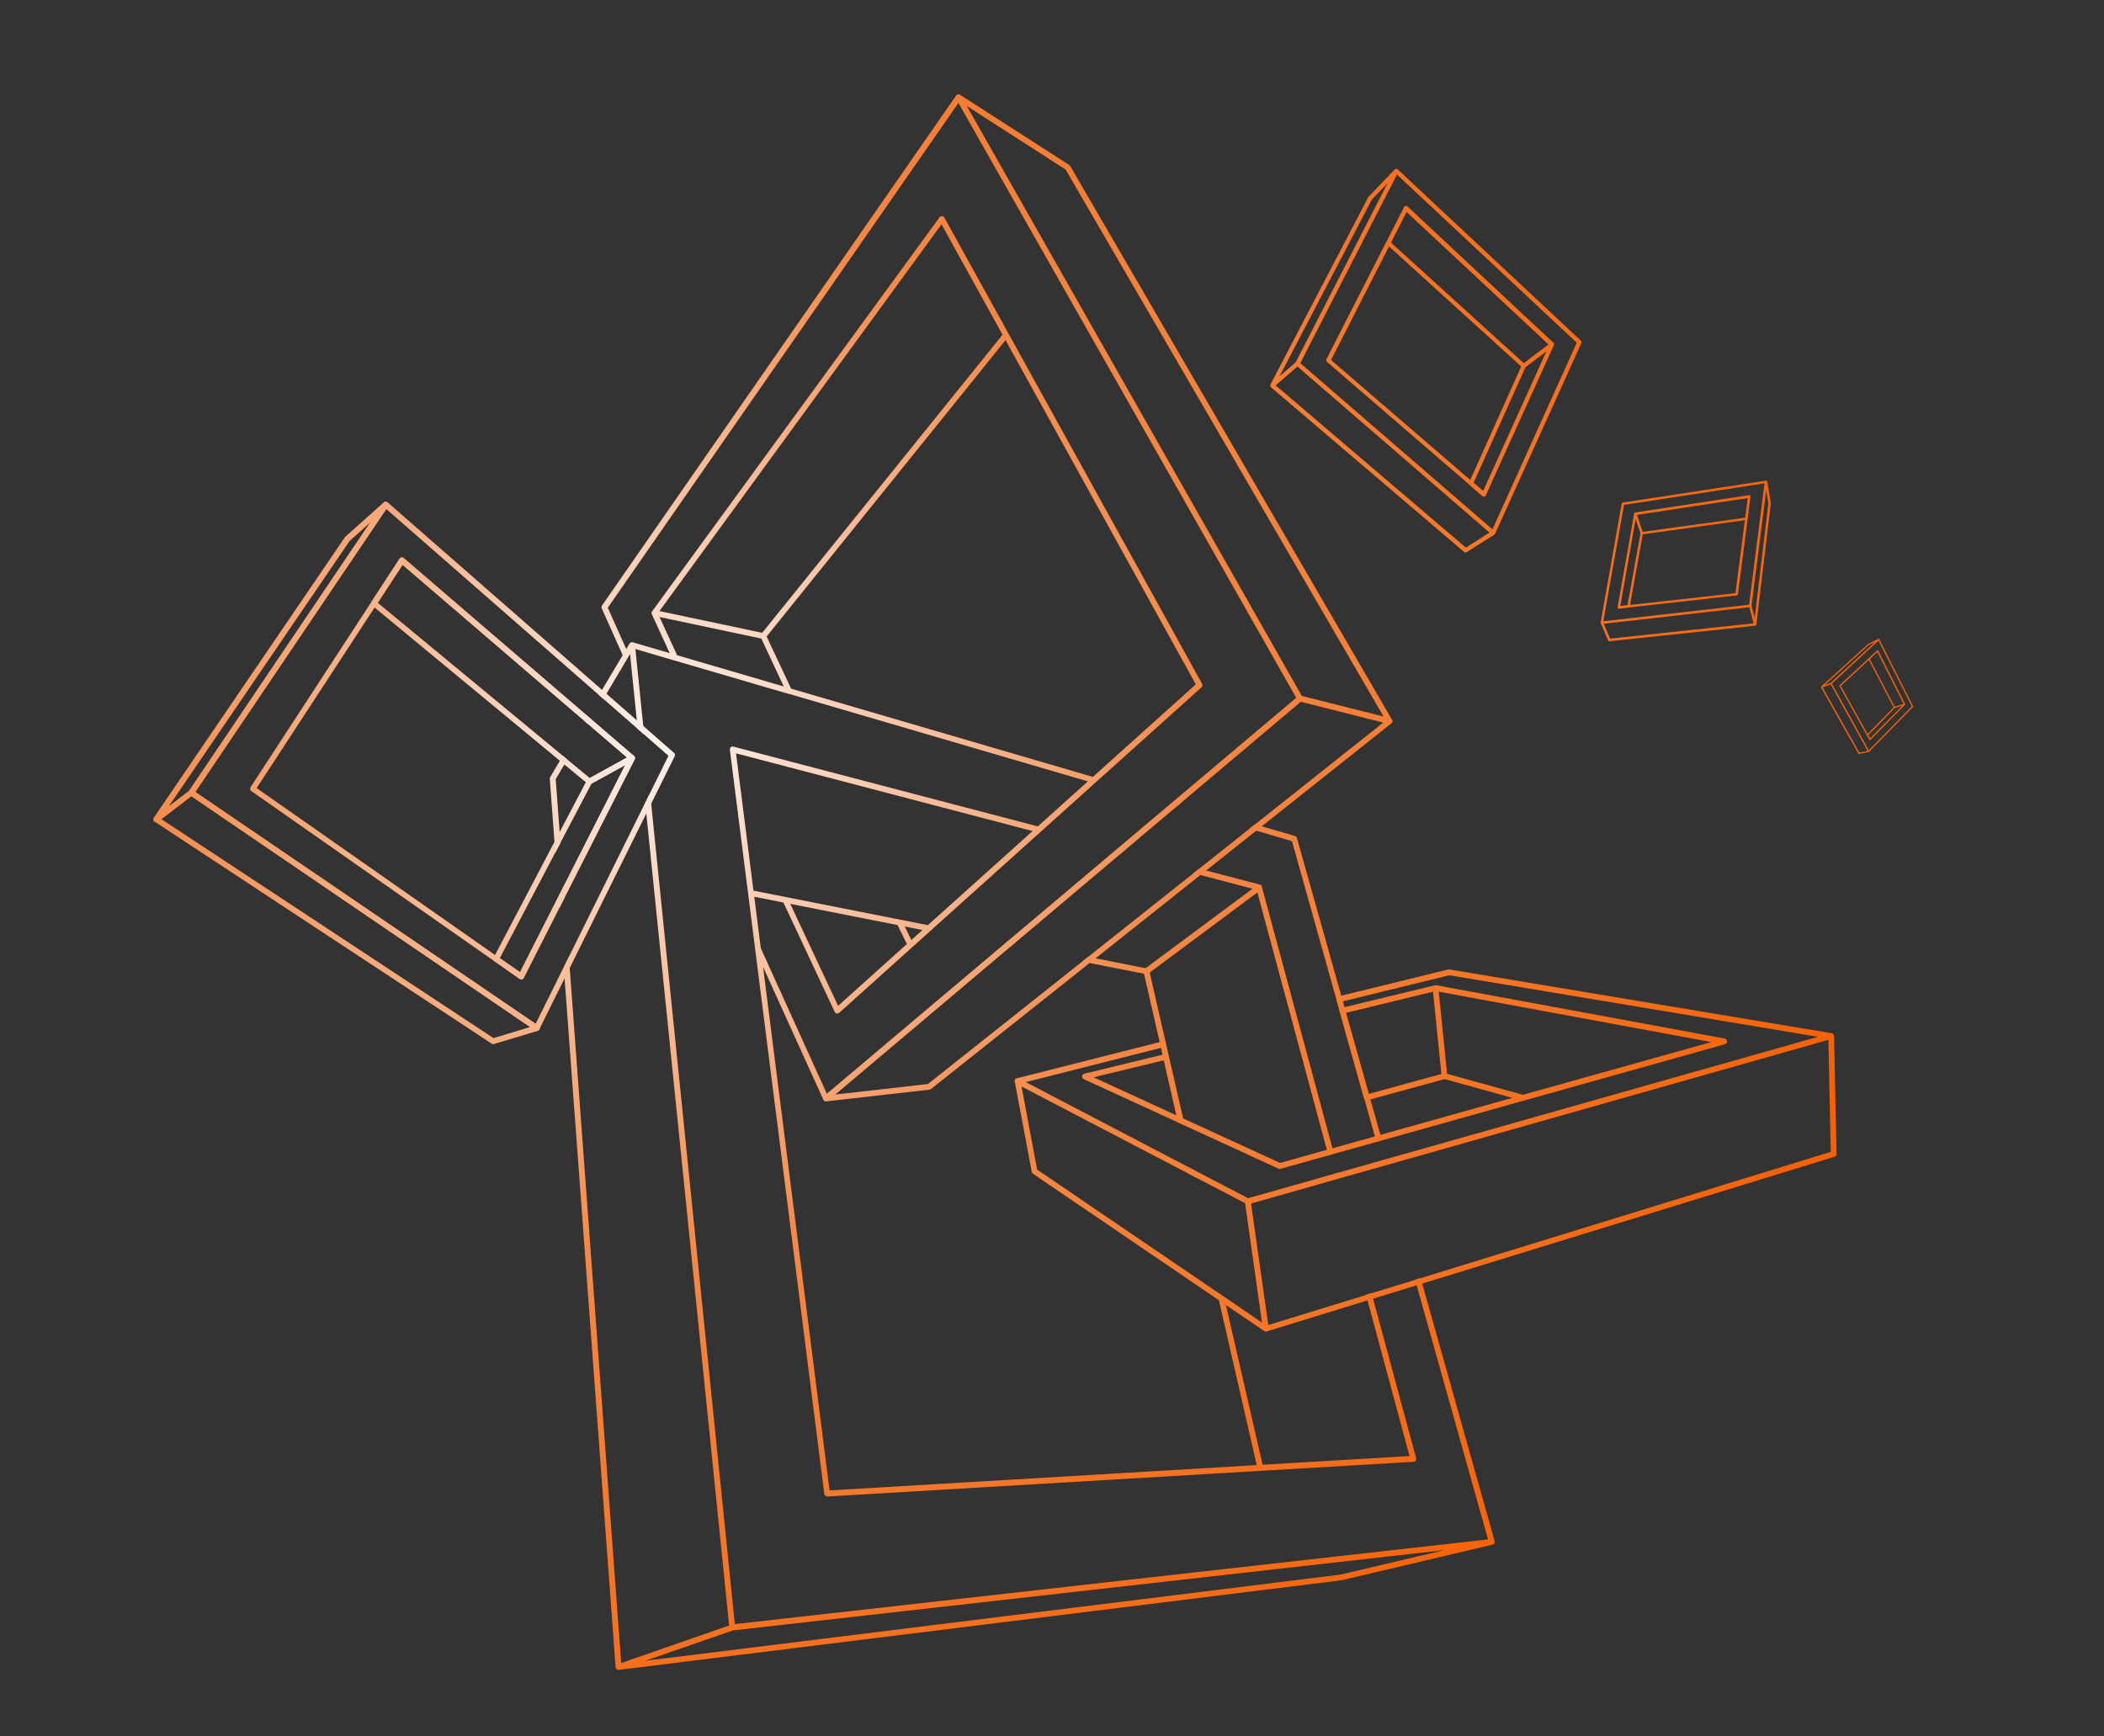 <svg width="647" height="534" viewBox="0 0 647 534" fill="none" xmlns="http://www.w3.org/2000/svg">
<rect x="0" y="0" width="647" height="534" fill="#333333" stroke="none"/>
<path fill-rule="evenodd" clip-rule="evenodd" d="M456.263 152.756C456.242 152.754 456.222 152.752 456.202 152.748C456.187 152.745 456.171 152.742 456.156 152.737C456.146 152.735 456.137 152.732 456.128 152.729L456.119 152.726L456.12 152.726L456.121 152.719C456.043 152.709 455.968 152.684 455.9 152.645L451.92 149.211C451.843 149.147 451.783 149.066 451.744 148.976L408.05 111.28C407.938 111.182 407.862 111.049 407.834 110.902C407.805 110.756 407.826 110.604 407.893 110.47L431.78 63.669C431.824 63.575 431.891 63.494 431.974 63.432C432.057 63.37 432.154 63.329 432.257 63.313C432.357 63.297 432.459 63.305 432.556 63.335C432.653 63.365 432.741 63.416 432.815 63.486L477.679 105.408C477.779 105.505 477.847 105.631 477.873 105.768L477.875 105.781L477.876 105.79L477.878 105.802C477.879 105.808 477.88 105.815 477.88 105.821C477.881 105.827 477.881 105.832 477.882 105.838L477.882 105.841C477.891 105.89 477.895 105.941 477.893 105.991C477.889 106.087 477.864 106.181 477.819 106.266C477.792 106.318 477.757 106.365 477.717 106.407L456.916 152.306C456.88 152.41 456.82 152.503 456.74 152.578C456.66 152.652 456.563 152.706 456.457 152.735C456.416 152.747 456.373 152.754 456.33 152.756C456.307 152.757 456.285 152.757 456.263 152.756ZM427.133 75.79L409.311 110.719L452.124 147.607L467.779 112.701L427.133 75.79ZM427.74 74.602L468.583 111.701L476.163 105.924L453.426 84.677L432.54 65.209L430.574 69.047L427.74 74.602ZM475.535 108.07L469.089 112.953L453.164 148.441L456.09 150.977L475.535 108.07Z" fill="url(#paint0_radial_677_10058)"/>
<path fill-rule="evenodd" clip-rule="evenodd" d="M390.634 118.682C390.637 118.694 390.64 118.706 390.644 118.718C390.653 118.78 390.67 118.84 390.697 118.897C390.738 118.985 390.799 119.063 390.874 119.124L450.313 169.823C450.388 169.867 450.473 169.893 450.561 169.9L450.502 169.868C450.594 169.898 450.692 169.906 450.787 169.894C450.883 169.881 450.974 169.847 451.055 169.794L459.451 164.469C459.495 164.447 459.535 164.421 459.573 164.39C459.655 164.324 459.721 164.239 459.765 164.143L486.278 105.513C486.33 105.386 486.343 105.245 486.314 105.11C486.285 104.975 486.217 104.852 486.118 104.757L429.872 52.16C429.836 52.117 429.796 52.078 429.751 52.045C429.637 51.963 429.501 51.92 429.362 51.92C429.322 51.919 429.281 51.922 429.241 51.928C429.141 51.948 429.046 51.991 428.963 52.052C428.912 52.091 428.866 52.136 428.828 52.186L420.849 60.518C420.804 60.564 420.766 60.616 420.734 60.672L390.697 118.212C390.622 118.347 390.598 118.504 390.628 118.656L390.629 118.662L390.631 118.671L390.634 118.682ZM426.685 56.329L421.846 61.383L393.461 115.737L398.44 111.419L398.426 111.464L426.685 56.329ZM398.974 112.713L392.283 118.526L450.763 168.413L458.035 163.788L398.974 112.713ZM458.955 162.805L484.871 105.404L429.58 53.691L399.849 111.692L458.955 162.805Z" fill="url(#paint1_radial_677_10058)"/>
<path fill-rule="evenodd" clip-rule="evenodd" d="M502.487 158.078C502.484 158.061 502.483 158.044 502.482 158.027C502.482 158.011 502.483 157.996 502.485 157.98C502.491 157.925 502.509 157.872 502.539 157.825C502.553 157.802 502.57 157.781 502.588 157.762C502.598 157.749 502.609 157.737 502.62 157.725C502.677 157.669 502.75 157.631 502.83 157.617L537.87 152.272C537.928 152.262 537.987 152.267 538.043 152.284C538.099 152.301 538.15 152.331 538.192 152.371C538.236 152.412 538.269 152.463 538.288 152.52C538.308 152.576 538.313 152.637 538.304 152.696L534.426 182.78C534.414 182.865 534.374 182.944 534.313 183.005C534.252 183.065 534.172 183.104 534.087 183.114L500.981 186.828C500.933 186.858 500.878 186.877 500.821 186.882L497.805 187.221C497.76 187.217 497.717 187.205 497.677 187.184L497.674 187.188C497.61 187.17 497.553 187.133 497.511 187.082C497.47 187.034 497.441 186.977 497.428 186.915C497.414 186.853 497.415 186.789 497.432 186.728L502.487 158.078ZM533.669 182.436L536.565 159.986L505.168 164.319L501.247 186.052L533.669 182.436ZM536.664 159.222L537.209 154.996L537.441 153.182L521.123 155.651L503.385 158.357L505.113 163.58L536.664 159.222ZM502.984 159.581L498.259 186.364L500.479 186.11L504.463 164.009L502.984 159.581Z" fill="url(#paint2_radial_677_10058)"/>
<path fill-rule="evenodd" clip-rule="evenodd" d="M539.947 192.339C539.953 192.335 539.96 192.329 539.966 192.324C539.972 192.319 539.978 192.314 539.984 192.308C540.047 192.246 540.087 192.163 540.095 192.074L544.544 154.87C544.548 154.833 544.546 154.795 544.54 154.759L543.452 148.171C543.449 148.14 543.443 148.11 543.432 148.08C543.413 148.024 543.382 147.973 543.341 147.93C543.336 147.926 543.332 147.922 543.328 147.919C543.321 147.913 543.313 147.907 543.306 147.902C543.236 147.847 543.15 147.818 543.061 147.82C543.03 147.821 542.999 147.826 542.969 147.835L499.022 154.556C498.944 154.569 498.871 154.605 498.813 154.66C498.756 154.715 498.716 154.786 498.699 154.864L492.216 191.439C492.206 191.499 492.209 191.56 492.227 191.619C492.235 191.646 492.245 191.671 492.259 191.696L494.522 196.97C494.544 197.021 494.576 197.067 494.618 197.105C494.659 197.142 494.709 197.169 494.762 197.185L494.724 197.181C494.768 197.207 494.817 197.222 494.867 197.226L539.712 192.45C539.768 192.446 539.822 192.428 539.87 192.4C539.899 192.383 539.924 192.363 539.947 192.339ZM495.113 196.407L493.156 191.834L537.943 186.755L539.236 191.706L495.113 196.407ZM538.621 186.314L539.585 189.994L543.783 154.846L543.125 150.861L538.612 186.343L538.621 186.314ZM499.405 155.271L493.038 191.065L537.859 185.984L542.605 148.66L499.405 155.271Z" fill="url(#paint3_radial_677_10058)"/>
<path fill-rule="evenodd" clip-rule="evenodd" d="M185.117 186.246L293.943 29.49C293.989 29.4 294.049 29.317 294.124 29.246C294.27 29.114 294.456 29.033 294.653 29.015C294.849 28.997 295.046 29.044 295.214 29.149L328.816 50.759C328.933 50.837 329.031 50.942 329.101 51.065L427.922 221.117L427.933 221.128C428.048 221.246 428.128 221.393 428.165 221.553C428.208 221.712 428.206 221.881 428.157 222.04C428.108 222.198 428.014 222.339 427.888 222.446L427.874 222.457C427.849 222.48 427.822 222.501 427.794 222.521L388.006 254.128L398.214 257.113C398.359 257.151 398.492 257.227 398.598 257.334C398.703 257.441 398.778 257.575 398.814 257.721L412.45 306.224L445.347 298.161C445.463 298.13 445.585 298.126 445.704 298.149L563.242 317.77C563.441 317.797 563.624 317.894 563.76 318.042C563.895 318.191 563.974 318.383 563.982 318.584C563.984 318.621 563.984 318.658 563.981 318.695L564.766 354.887C564.772 355.079 564.714 355.269 564.601 355.425C564.489 355.582 564.328 355.698 564.144 355.754L437.343 394.763L459.595 473.914C459.636 474.091 459.627 474.275 459.571 474.445C459.547 474.531 459.509 474.613 459.459 474.689C459.336 474.877 459.145 475.012 458.926 475.066L412.478 486.017L190.391 513.554C190.251 513.582 190.105 513.573 189.969 513.528C189.882 513.503 189.801 513.465 189.728 513.416C189.721 513.412 189.714 513.409 189.707 513.406C189.593 513.332 189.498 513.234 189.428 513.118C189.358 513.002 189.315 512.872 189.302 512.737L173.36 297.492L174.94 294.299L191.029 511.463L224.215 499.915L198.413 246.922L199.91 243.908L225.967 499.493L457.581 473.44L435.64 395.287L422.231 399.412L435.474 448.468C435.508 448.595 435.513 448.728 435.489 448.857C435.465 448.986 435.413 449.109 435.335 449.215C435.258 449.321 435.158 449.409 435.043 449.472C434.927 449.535 434.799 449.571 434.668 449.578L387.595 452.357C387.589 452.356 387.583 452.356 387.577 452.355C387.57 452.354 387.564 452.353 387.557 452.352L254.392 460.253C254.288 460.24 254.187 460.209 254.094 460.161C253.932 460.11 253.787 460.014 253.678 459.884C253.569 459.754 253.5 459.595 253.479 459.426L224.449 230.67C224.422 230.53 224.43 230.386 224.472 230.249C224.479 230.227 224.487 230.205 224.495 230.183L224.498 230.176C224.54 230.039 224.615 229.916 224.716 229.815C224.826 229.717 224.959 229.647 225.102 229.613C225.245 229.579 225.395 229.582 225.537 229.621L319.13 254.154L334.531 240.311L242.671 213.411C242.576 213.413 242.48 213.4 242.388 213.372L207.381 203.124C207.368 203.121 207.355 203.117 207.342 203.113L207.328 203.109L207.313 203.158C207.22 203.13 207.133 203.086 207.054 203.029L195.394 199.61L198.074 225.903L196.093 224.174L193.744 201.151L193.234 202.01C193.223 202.03 193.211 202.049 193.198 202.068L185.534 214.964L184.177 213.781L191.481 201.494L185.042 187.106C184.98 186.969 184.954 186.817 184.967 186.667C184.981 186.516 185.032 186.371 185.117 186.246ZM411.925 311.076C411.909 311.017 411.899 310.956 411.895 310.896L410.951 307.54C410.926 307.444 410.917 307.345 410.923 307.248L397.291 258.69L386.31 255.474L370.892 267.722L387.41 272.052C387.571 272.094 387.717 272.181 387.831 272.302C387.944 272.423 388.022 272.574 388.054 272.738C388.057 272.755 388.06 272.773 388.062 272.791C388.065 272.812 388.067 272.834 388.068 272.855L409.744 353.152L422.784 349.497L419.586 338.105C419.513 338.014 419.458 337.908 419.425 337.795L411.925 311.076ZM369.134 269.119L385.165 273.321L352.281 297.774L336.893 294.73L369.134 269.119ZM367.01 268.562L334.617 294.28L334.561 294.269L332.745 295.712L332.8 295.723L285.353 333.392L256.857 336.624L310.538 291.323L310.562 291.328L312.297 289.865L312.272 289.86L344.501 262.662L344.543 262.673L346.223 261.256L346.181 261.245L361.595 248.237L361.645 248.251L363.26 246.889L363.21 246.874L399.999 215.828L425.372 222.227L385.949 253.526L385.87 253.503L384.175 254.849L384.253 254.872L368.769 267.166L368.697 267.147L366.939 268.543L367.01 268.562ZM253.727 338.708L253.716 338.704L253.699 338.699L253.698 338.698C253.594 338.661 253.497 338.603 253.413 338.529C253.365 338.487 253.322 338.439 253.284 338.388L253.283 338.386C253.176 338.268 253.104 338.124 253.073 337.968L253.072 337.964L234.652 297.378L255.095 458.377L386.459 450.587L374.826 399.881L317.657 360.989C317.559 360.925 317.474 360.842 317.409 360.745C317.343 360.647 317.298 360.538 317.275 360.423L312.106 332.924C312.101 332.916 312.096 332.907 312.092 332.898C312.008 332.739 311.974 332.558 311.994 332.379C312.017 332.202 312.092 332.036 312.211 331.903C312.33 331.77 312.486 331.676 312.66 331.633L356.611 320.487L351.79 299.475L335.077 296.173L286.273 334.941C286.146 335.049 285.988 335.114 285.821 335.127L254.291 338.702C254.263 338.711 254.235 338.719 254.207 338.726C254.073 338.757 253.934 338.759 253.799 338.73L253.737 338.711L253.727 338.708ZM398.602 214.603L294.727 31.665L186.898 186.906L192.588 199.632L193.596 197.936C193.691 197.775 193.835 197.648 194.007 197.574C194.179 197.501 194.37 197.483 194.552 197.525C194.63 197.541 194.705 197.568 194.774 197.604L205.938 200.87L200.449 188.924C200.376 188.777 200.347 188.612 200.366 188.449C200.373 188.385 200.388 188.324 200.409 188.264C200.439 188.17 200.484 188.081 200.544 188.002L288.91 66.834C288.997 66.713 289.112 66.617 289.246 66.554C289.379 66.49 289.527 66.462 289.675 66.472C289.825 66.481 289.97 66.527 290.097 66.607C290.202 66.673 290.292 66.759 290.361 66.86C290.391 66.898 290.418 66.939 290.442 66.981L369.653 210.3C369.749 210.475 369.783 210.677 369.75 210.874C369.716 211.071 369.616 211.251 369.467 211.384L346.395 232.116L346.393 232.116L276.856 294.597L276.859 294.599L258.071 311.481C257.966 311.571 257.842 311.636 257.708 311.673C257.575 311.709 257.435 311.715 257.299 311.691C257.265 311.684 257.232 311.675 257.199 311.664L257.269 311.695C257.209 311.677 257.151 311.652 257.097 311.622C257.038 311.593 256.982 311.559 256.93 311.518C256.822 311.433 256.736 311.324 256.676 311.199L240.909 277.564L231.945 275.792L233.95 291.608L254.26 336.369L308.204 290.862L308.182 290.858L309.918 289.394L309.939 289.398L342.312 262.088L342.297 262.084L343.977 260.667L343.992 260.671L359.47 247.614L359.457 247.611L361.072 246.249L361.084 246.253L398.602 214.603ZM327.683 52.135L297.298 32.601L400.32 214.032L425.462 220.372L327.683 52.135ZM241.017 211.126L208.231 201.526L202.809 189.757L234.117 196.392L241.017 211.126ZM234.379 194.624L202.785 187.934L289.524 68.981L308.293 102.941L234.379 194.624ZM235.745 195.752L309.217 104.613L367.722 210.477L336.064 238.934L243.278 211.792L235.745 195.752ZM285.335 284.531L317.53 255.592L226.338 231.69L231.702 273.921L285.335 284.531ZM243.018 277.981L257.724 309.347L278.849 290.358L278.851 290.359L278.879 290.334L276.011 284.506L243.018 277.981ZM280.249 289.103L283.683 286.016L278.237 284.94L280.249 289.103ZM413.93 311.486L414.329 311.388L440.67 304.996L443.234 330.21L443.199 330.322L420.94 336.419L413.93 311.486ZM442.427 304.991L526.269 320.484L468.24 336.724L468.289 336.698L444.989 330.25L442.427 304.991ZM444.246 331.872L465.073 337.647L424.483 349.021L421.418 338.122L444.246 331.872ZM410.206 354.865L423.264 351.204L423.267 351.216L424.966 350.74L424.962 350.728L530.429 321.156C530.622 321.104 530.792 320.988 530.911 320.827C531.03 320.667 531.09 320.47 531.083 320.271C531.082 320.244 531.079 320.217 531.075 320.19C531.069 320.148 531.059 320.106 531.047 320.065C531.013 319.924 530.945 319.792 530.848 319.681C530.715 319.53 530.536 319.426 530.338 319.388L441.621 303.002C441.487 302.976 441.348 302.981 441.216 303.018C441.187 303.026 441.16 303.035 441.132 303.046L413.461 309.76L412.957 307.957L445.652 299.941L559.056 318.867L426.557 356.4L426.551 356.378L424.851 356.858L424.857 356.881L411.753 360.593L411.743 360.558L410.028 361.043L410.037 361.079L383.797 368.512L367.507 360.005L367.5 359.975L365.422 358.891L365.428 358.919L315.437 332.805L357.019 322.265L357.501 324.365L333.768 330.136L333.432 330.218C333.253 330.26 333.093 330.357 332.972 330.495C332.851 330.633 332.777 330.806 332.758 330.988C332.738 331.172 332.776 331.358 332.868 331.518C332.96 331.679 333.101 331.806 333.271 331.88L333.271 331.881L362.286 345.224L362.296 345.267L364.342 346.204L364.333 346.166L393.159 359.422C393.351 359.505 393.565 359.524 393.768 359.474L408.49 355.347L408.492 355.355L410.209 354.874L410.206 354.865ZM562.247 319.8L562.978 354.252L436.87 393.083L436.855 393.03L435.152 393.549L435.168 393.607L421.777 397.73L421.752 397.634L420.046 398.154L420.073 398.255L390.007 407.513L384.709 370.14L404.082 364.647L404.079 364.631L434.73 355.954L434.73 355.957L562.247 319.8ZM382.87 370.028L368.029 362.28L368.043 362.339L365.964 361.254L365.95 361.195L314.132 334.143L318.935 359.713L374.241 397.333L374.24 397.327L376.404 398.8L376.405 398.804L388.075 406.743L382.87 370.028ZM386.657 274.474L408.027 353.633L393.634 357.666L363.831 343.973L353.54 299.101L386.657 274.474ZM357.863 326.115L361.732 343.009L336.4 331.371L336.286 331.318L357.839 326.107L357.863 326.115ZM389.008 409.475L389.007 409.475C389.128 409.514 389.256 409.525 389.381 409.507C389.433 409.5 389.484 409.488 389.534 409.471L420.527 399.936L433.449 447.801L388.256 450.481L376.989 401.353L388.616 409.262C388.661 409.309 388.711 409.35 388.765 409.387L388.988 409.456L389.008 409.475ZM198.425 510.767L200.91 509.902L225.352 501.437L444.095 476.743L412.161 484.275L198.425 510.767Z" fill="url(#paint4_radial_677_10058)"/>
<path d="M180.459 220.035L179.543 221.577L180.909 222.747L181.824 221.208L180.459 220.035Z" fill="url(#paint5_radial_677_10058)"/>
<path d="M174.467 233.588L170.888 239.611L172.344 259.262L170.752 262.289L169.061 239.453C169.062 239.272 169.117 239.095 169.218 238.945L173.083 232.443L174.467 233.588Z" fill="url(#paint6_radial_677_10058)"/>
<path d="M171.747 275.72L172.009 279.254L173.594 276.132L173.331 272.592L171.747 275.72Z" fill="url(#paint7_radial_677_10058)"/>
<path fill-rule="evenodd" clip-rule="evenodd" d="M574.9 227.608L574.899 227.607C574.911 227.617 574.923 227.625 574.937 227.631C574.955 227.639 574.974 227.644 574.994 227.645C575.026 227.648 575.059 227.643 575.089 227.63C575.12 227.617 575.146 227.597 575.167 227.572L585.761 216.802C585.769 216.797 585.777 216.792 585.785 216.787L585.792 216.782L585.797 216.777L585.8 216.774C585.822 216.755 585.839 216.731 585.85 216.705C585.851 216.7 585.853 216.696 585.854 216.692C585.856 216.686 585.858 216.68 585.86 216.673C585.863 216.663 585.866 216.652 585.868 216.64C585.875 216.599 585.869 216.557 585.851 216.519L577.555 200.091C577.541 200.064 577.522 200.04 577.497 200.022C577.473 200.004 577.445 199.991 577.416 199.985C577.385 199.979 577.354 199.981 577.324 199.989C577.294 199.998 577.267 200.014 577.245 200.036L565.692 210.739C565.659 210.77 565.638 210.81 565.631 210.854C565.623 210.899 565.631 210.944 565.653 210.983L574.055 226.1C574.057 226.129 574.065 226.159 574.08 226.185L574.846 227.562C574.849 227.566 574.853 227.57 574.856 227.574C574.864 227.581 574.872 227.588 574.881 227.594C574.887 227.598 574.894 227.602 574.901 227.606L574.9 227.608ZM585.371 216.507L582.64 217.35L574.979 202.696L576.916 200.901L577.298 200.547L581.461 208.765L585.371 216.507ZM574.685 202.968L582.312 217.549L574.304 225.754L566.065 210.955L574.685 202.968ZM574.51 226.096L582.655 217.754L584.973 217.046L575.071 227.112L574.51 226.096Z" fill="url(#paint8_radial_677_10058)"/>
<path fill-rule="evenodd" clip-rule="evenodd" d="M559.988 211.259C559.987 211.263 559.986 211.267 559.986 211.27C559.986 211.275 559.985 211.28 559.985 211.284C559.982 211.301 559.981 211.318 559.983 211.335C559.985 211.364 559.994 211.392 560.009 211.417L571.5 231.819C571.503 231.822 571.506 231.826 571.509 231.829C571.524 231.844 571.542 231.857 571.562 231.866L571.549 231.851C571.572 231.869 571.598 231.881 571.626 231.888C571.636 231.89 571.646 231.891 571.655 231.892C571.674 231.893 571.693 231.892 571.712 231.887L574.623 231.256C574.638 231.254 574.653 231.251 574.667 231.246C574.697 231.236 574.724 231.219 574.747 231.196L588.26 217.436C588.287 217.406 588.305 217.368 588.311 217.327C588.317 217.286 588.311 217.244 588.293 217.207L577.892 196.593C577.887 196.58 577.88 196.567 577.872 196.555C577.848 196.519 577.811 196.491 577.77 196.478L577.761 196.475L577.752 196.472C577.749 196.472 577.746 196.471 577.742 196.47C577.727 196.468 577.712 196.467 577.697 196.468C577.684 196.469 577.671 196.471 577.659 196.474C577.646 196.478 577.634 196.482 577.622 196.488L577.615 196.491L574.493 198.02C574.476 198.029 574.459 198.039 574.445 198.052L560.053 211.142C560.018 211.172 559.995 211.214 559.988 211.259ZM562.95 210.449L560.467 211.394L571.772 231.468L574.297 230.918L562.95 210.449ZM561.086 210.731L562.933 210.03L562.923 210.042L576.568 197.444L574.684 198.367L561.086 210.731ZM574.657 230.736L587.875 217.26L577.656 197.001L563.302 210.252L574.657 230.736Z" fill="url(#paint9_radial_677_10058)"/>
<path d="M47.807 252.863C47.944 252.904 48.087 252.912 48.227 252.887C48.367 252.862 48.5 252.804 48.613 252.719L59.311 244.502C59.392 244.447 59.46 244.376 59.512 244.293L119.32 155.677C119.442 155.496 119.494 155.276 119.466 155.06C119.438 154.844 119.332 154.645 119.167 154.501C119.004 154.36 118.794 154.283 118.577 154.286C118.361 154.29 118.153 154.372 117.993 154.518L106.188 165.084C106.14 165.134 106.096 165.189 106.056 165.247L47.293 251.495C47.218 251.61 47.17 251.742 47.153 251.878C47.136 252.015 47.151 252.154 47.196 252.285C47.24 252.415 47.314 252.533 47.412 252.631C47.509 252.729 47.627 252.803 47.758 252.848L47.807 252.863ZM58.181 243.188L51.871 248.032L107.498 166.386L113.892 160.657L58.17 243.225L58.181 243.188Z" fill="url(#paint10_radial_677_10058)"/>
<path d="M151.367 321.088C151.536 321.139 151.716 321.138 151.884 321.085L165.371 317.034C165.53 316.989 165.673 316.897 165.782 316.772C165.891 316.646 165.961 316.492 165.984 316.327C166.011 316.163 165.99 315.994 165.924 315.841C165.858 315.688 165.75 315.557 165.612 315.464L59.391 243.1C59.238 242.995 59.055 242.94 58.869 242.943C58.683 242.947 58.502 243.008 58.352 243.118L47.651 251.347C47.538 251.433 47.447 251.544 47.387 251.672C47.326 251.8 47.297 251.94 47.301 252.082C47.305 252.222 47.343 252.36 47.411 252.483C47.48 252.606 47.577 252.711 47.695 252.788L151.254 321.012C151.328 321.049 151.408 321.074 151.49 321.085L151.367 321.088ZM163.016 315.857L151.767 319.268L49.564 251.885L58.813 244.837L162.979 315.846L163.016 315.857Z" fill="url(#paint11_radial_677_10058)"/>
<path d="M160.008 301.158C160.161 301.207 160.325 301.21 160.481 301.168C160.603 301.14 160.718 301.085 160.817 301.008C160.916 300.931 160.997 300.832 161.054 300.72L195.161 233.539C195.245 233.369 195.275 233.177 195.245 232.99C195.215 232.803 195.127 232.63 194.994 232.495C194.857 232.365 194.681 232.282 194.493 232.258C194.305 232.234 194.114 232.27 193.948 232.361L180.843 239.574C180.687 239.654 180.561 239.782 180.485 239.94L151.802 294.514C151.699 294.703 151.671 294.923 151.722 295.132C151.773 295.341 151.899 295.524 152.077 295.645L159.784 301.047C159.867 301.086 159.954 301.113 160.044 301.128L160.008 301.158ZM192.283 235.285L159.941 299.003L153.706 294.641L181.9 240.989L192.283 235.285Z" fill="url(#paint12_radial_677_10058)"/>
<path d="M180.98 241.194C181.21 241.26 181.457 241.234 181.668 241.121L194.774 233.908C194.9 233.839 195.007 233.74 195.087 233.62C195.166 233.501 195.216 233.363 195.231 233.221C195.247 233.078 195.227 232.934 195.173 232.801C195.119 232.668 195.033 232.551 194.923 232.459L124.173 171.668C124.079 171.584 123.968 171.522 123.849 171.485C123.729 171.448 123.602 171.437 123.478 171.453C123.353 171.469 123.233 171.512 123.127 171.581C123.022 171.649 122.932 171.74 122.866 171.848L114.244 185.042C114.127 185.226 114.08 185.446 114.114 185.662C114.147 185.877 114.258 186.073 114.426 186.213L180.693 241.023C180.778 241.104 180.88 241.164 180.992 241.198L180.98 241.194ZM192.823 232.965L181.353 239.284L116.162 185.391L123.79 173.697L192.835 232.969L192.823 232.965Z" fill="url(#paint13_radial_677_10058)"/>
<path d="M164.791 317.018C164.948 317.068 165.116 317.073 165.276 317.032C165.397 316.997 165.509 316.938 165.606 316.858C165.703 316.778 165.783 316.68 165.841 316.568L207.469 232.59C207.553 232.414 207.578 232.215 207.539 232.024C207.5 231.833 207.4 231.659 207.253 231.53L119.217 154.517C119.121 154.437 119.01 154.377 118.891 154.34C118.772 154.303 118.646 154.29 118.522 154.302C118.398 154.316 118.278 154.358 118.171 154.423C118.064 154.489 117.972 154.576 117.902 154.681L58.093 243.297C58.028 243.393 57.983 243.502 57.959 243.616C57.936 243.731 57.936 243.849 57.959 243.963C57.982 244.077 58.027 244.186 58.092 244.283C58.157 244.38 58.24 244.463 58.338 244.527L164.554 316.904C164.633 316.943 164.716 316.969 164.803 316.981L164.791 317.018ZM205.58 232.413L164.696 314.909L60.047 243.616L118.801 156.563L205.569 232.45L205.58 232.413ZM159.988 301.219C160.141 301.269 160.305 301.272 160.461 301.23C160.583 301.202 160.698 301.147 160.797 301.07C160.896 300.992 160.977 300.894 161.034 300.782L195.141 233.6C195.233 233.424 195.262 233.222 195.224 233.027C195.185 232.832 195.081 232.656 194.929 232.529L124.173 171.668C124.079 171.584 123.968 171.522 123.849 171.485C123.729 171.448 123.602 171.437 123.478 171.453C123.353 171.469 123.233 171.512 123.127 171.581C123.022 171.649 122.932 171.74 122.866 171.848L77.063 242.084C76.941 242.277 76.897 242.509 76.938 242.733C76.98 242.957 77.104 243.158 77.286 243.295L159.783 301.047C159.866 301.086 159.953 301.113 160.043 301.128L159.988 301.219ZM193.206 233.396L159.871 299.049L78.917 242.372L123.777 173.693L193.275 233.349L193.206 233.396Z" fill="url(#paint14_radial_677_10058)"/>
<defs>
<radialGradient id="paint0_radial_677_10058" cx="0" cy="0" r="1" gradientUnits="userSpaceOnUse" gradientTransform="translate(205.32 226.868) rotate(7.681) scale(386.586 377.389)">
<stop stop-color="#FDF4EF"/>
<stop offset="0.425" stop-color="#F48846"/>
<stop offset="1" stop-color="#F75E00"/>
</radialGradient>
<radialGradient id="paint1_radial_677_10058" cx="0" cy="0" r="1" gradientUnits="userSpaceOnUse" gradientTransform="translate(205.32 226.868) rotate(7.681) scale(386.586 377.389)">
<stop stop-color="#FDF4EF"/>
<stop offset="0.425" stop-color="#F48846"/>
<stop offset="1" stop-color="#F75E00"/>
</radialGradient>
<radialGradient id="paint2_radial_677_10058" cx="0" cy="0" r="1" gradientUnits="userSpaceOnUse" gradientTransform="translate(205.32 226.868) rotate(7.681) scale(386.586 377.389)">
<stop stop-color="#FDF4EF"/>
<stop offset="0.425" stop-color="#F48846"/>
<stop offset="1" stop-color="#F75E00"/>
</radialGradient>
<radialGradient id="paint3_radial_677_10058" cx="0" cy="0" r="1" gradientUnits="userSpaceOnUse" gradientTransform="translate(205.32 226.868) rotate(7.681) scale(386.586 377.389)">
<stop stop-color="#FDF4EF"/>
<stop offset="0.425" stop-color="#F48846"/>
<stop offset="1" stop-color="#F75E00"/>
</radialGradient>
<radialGradient id="paint4_radial_677_10058" cx="0" cy="0" r="1" gradientUnits="userSpaceOnUse" gradientTransform="translate(205.32 226.868) rotate(7.681) scale(386.586 377.389)">
<stop stop-color="#FDF4EF"/>
<stop offset="0.425" stop-color="#F48846"/>
<stop offset="1" stop-color="#F75E00"/>
</radialGradient>
<radialGradient id="paint5_radial_677_10058" cx="0" cy="0" r="1" gradientUnits="userSpaceOnUse" gradientTransform="translate(205.32 226.868) rotate(7.681) scale(386.586 377.389)">
<stop stop-color="#FDF4EF"/>
<stop offset="0.425" stop-color="#F48846"/>
<stop offset="1" stop-color="#F75E00"/>
</radialGradient>
<radialGradient id="paint6_radial_677_10058" cx="0" cy="0" r="1" gradientUnits="userSpaceOnUse" gradientTransform="translate(205.32 226.868) rotate(7.681) scale(386.586 377.389)">
<stop stop-color="#FDF4EF"/>
<stop offset="0.425" stop-color="#F48846"/>
<stop offset="1" stop-color="#F75E00"/>
</radialGradient>
<radialGradient id="paint7_radial_677_10058" cx="0" cy="0" r="1" gradientUnits="userSpaceOnUse" gradientTransform="translate(205.32 226.868) rotate(7.681) scale(386.586 377.389)">
<stop stop-color="#FDF4EF"/>
<stop offset="0.425" stop-color="#F48846"/>
<stop offset="1" stop-color="#F75E00"/>
</radialGradient>
<radialGradient id="paint8_radial_677_10058" cx="0" cy="0" r="1" gradientUnits="userSpaceOnUse" gradientTransform="translate(205.32 226.868) rotate(7.681) scale(386.586 377.389)">
<stop stop-color="#FDF4EF"/>
<stop offset="0.425" stop-color="#F48846"/>
<stop offset="1" stop-color="#F75E00"/>
</radialGradient>
<radialGradient id="paint9_radial_677_10058" cx="0" cy="0" r="1" gradientUnits="userSpaceOnUse" gradientTransform="translate(205.32 226.868) rotate(7.681) scale(386.586 377.389)">
<stop stop-color="#FDF4EF"/>
<stop offset="0.425" stop-color="#F48846"/>
<stop offset="1" stop-color="#F75E00"/>
</radialGradient>
<radialGradient id="paint10_radial_677_10058" cx="0" cy="0" r="1" gradientUnits="userSpaceOnUse" gradientTransform="translate(205.32 226.868) rotate(7.681) scale(386.586 377.389)">
<stop stop-color="#FDF4EF"/>
<stop offset="0.425" stop-color="#F48846"/>
<stop offset="1" stop-color="#F75E00"/>
</radialGradient>
<radialGradient id="paint11_radial_677_10058" cx="0" cy="0" r="1" gradientUnits="userSpaceOnUse" gradientTransform="translate(205.32 226.868) rotate(7.681) scale(386.586 377.389)">
<stop stop-color="#FDF4EF"/>
<stop offset="0.425" stop-color="#F48846"/>
<stop offset="1" stop-color="#F75E00"/>
</radialGradient>
<radialGradient id="paint12_radial_677_10058" cx="0" cy="0" r="1" gradientUnits="userSpaceOnUse" gradientTransform="translate(205.32 226.868) rotate(7.681) scale(386.586 377.389)">
<stop stop-color="#FDF4EF"/>
<stop offset="0.425" stop-color="#F48846"/>
<stop offset="1" stop-color="#F75E00"/>
</radialGradient>
<radialGradient id="paint13_radial_677_10058" cx="0" cy="0" r="1" gradientUnits="userSpaceOnUse" gradientTransform="translate(205.32 226.868) rotate(7.681) scale(386.586 377.389)">
<stop stop-color="#FDF4EF"/>
<stop offset="0.425" stop-color="#F48846"/>
<stop offset="1" stop-color="#F75E00"/>
</radialGradient>
<radialGradient id="paint14_radial_677_10058" cx="0" cy="0" r="1" gradientUnits="userSpaceOnUse" gradientTransform="translate(205.32 226.868) rotate(7.681) scale(386.586 377.389)">
<stop stop-color="#FDF4EF"/>
<stop offset="0.425" stop-color="#F48846"/>
<stop offset="1" stop-color="#F75E00"/>
</radialGradient>
</defs>
</svg>
